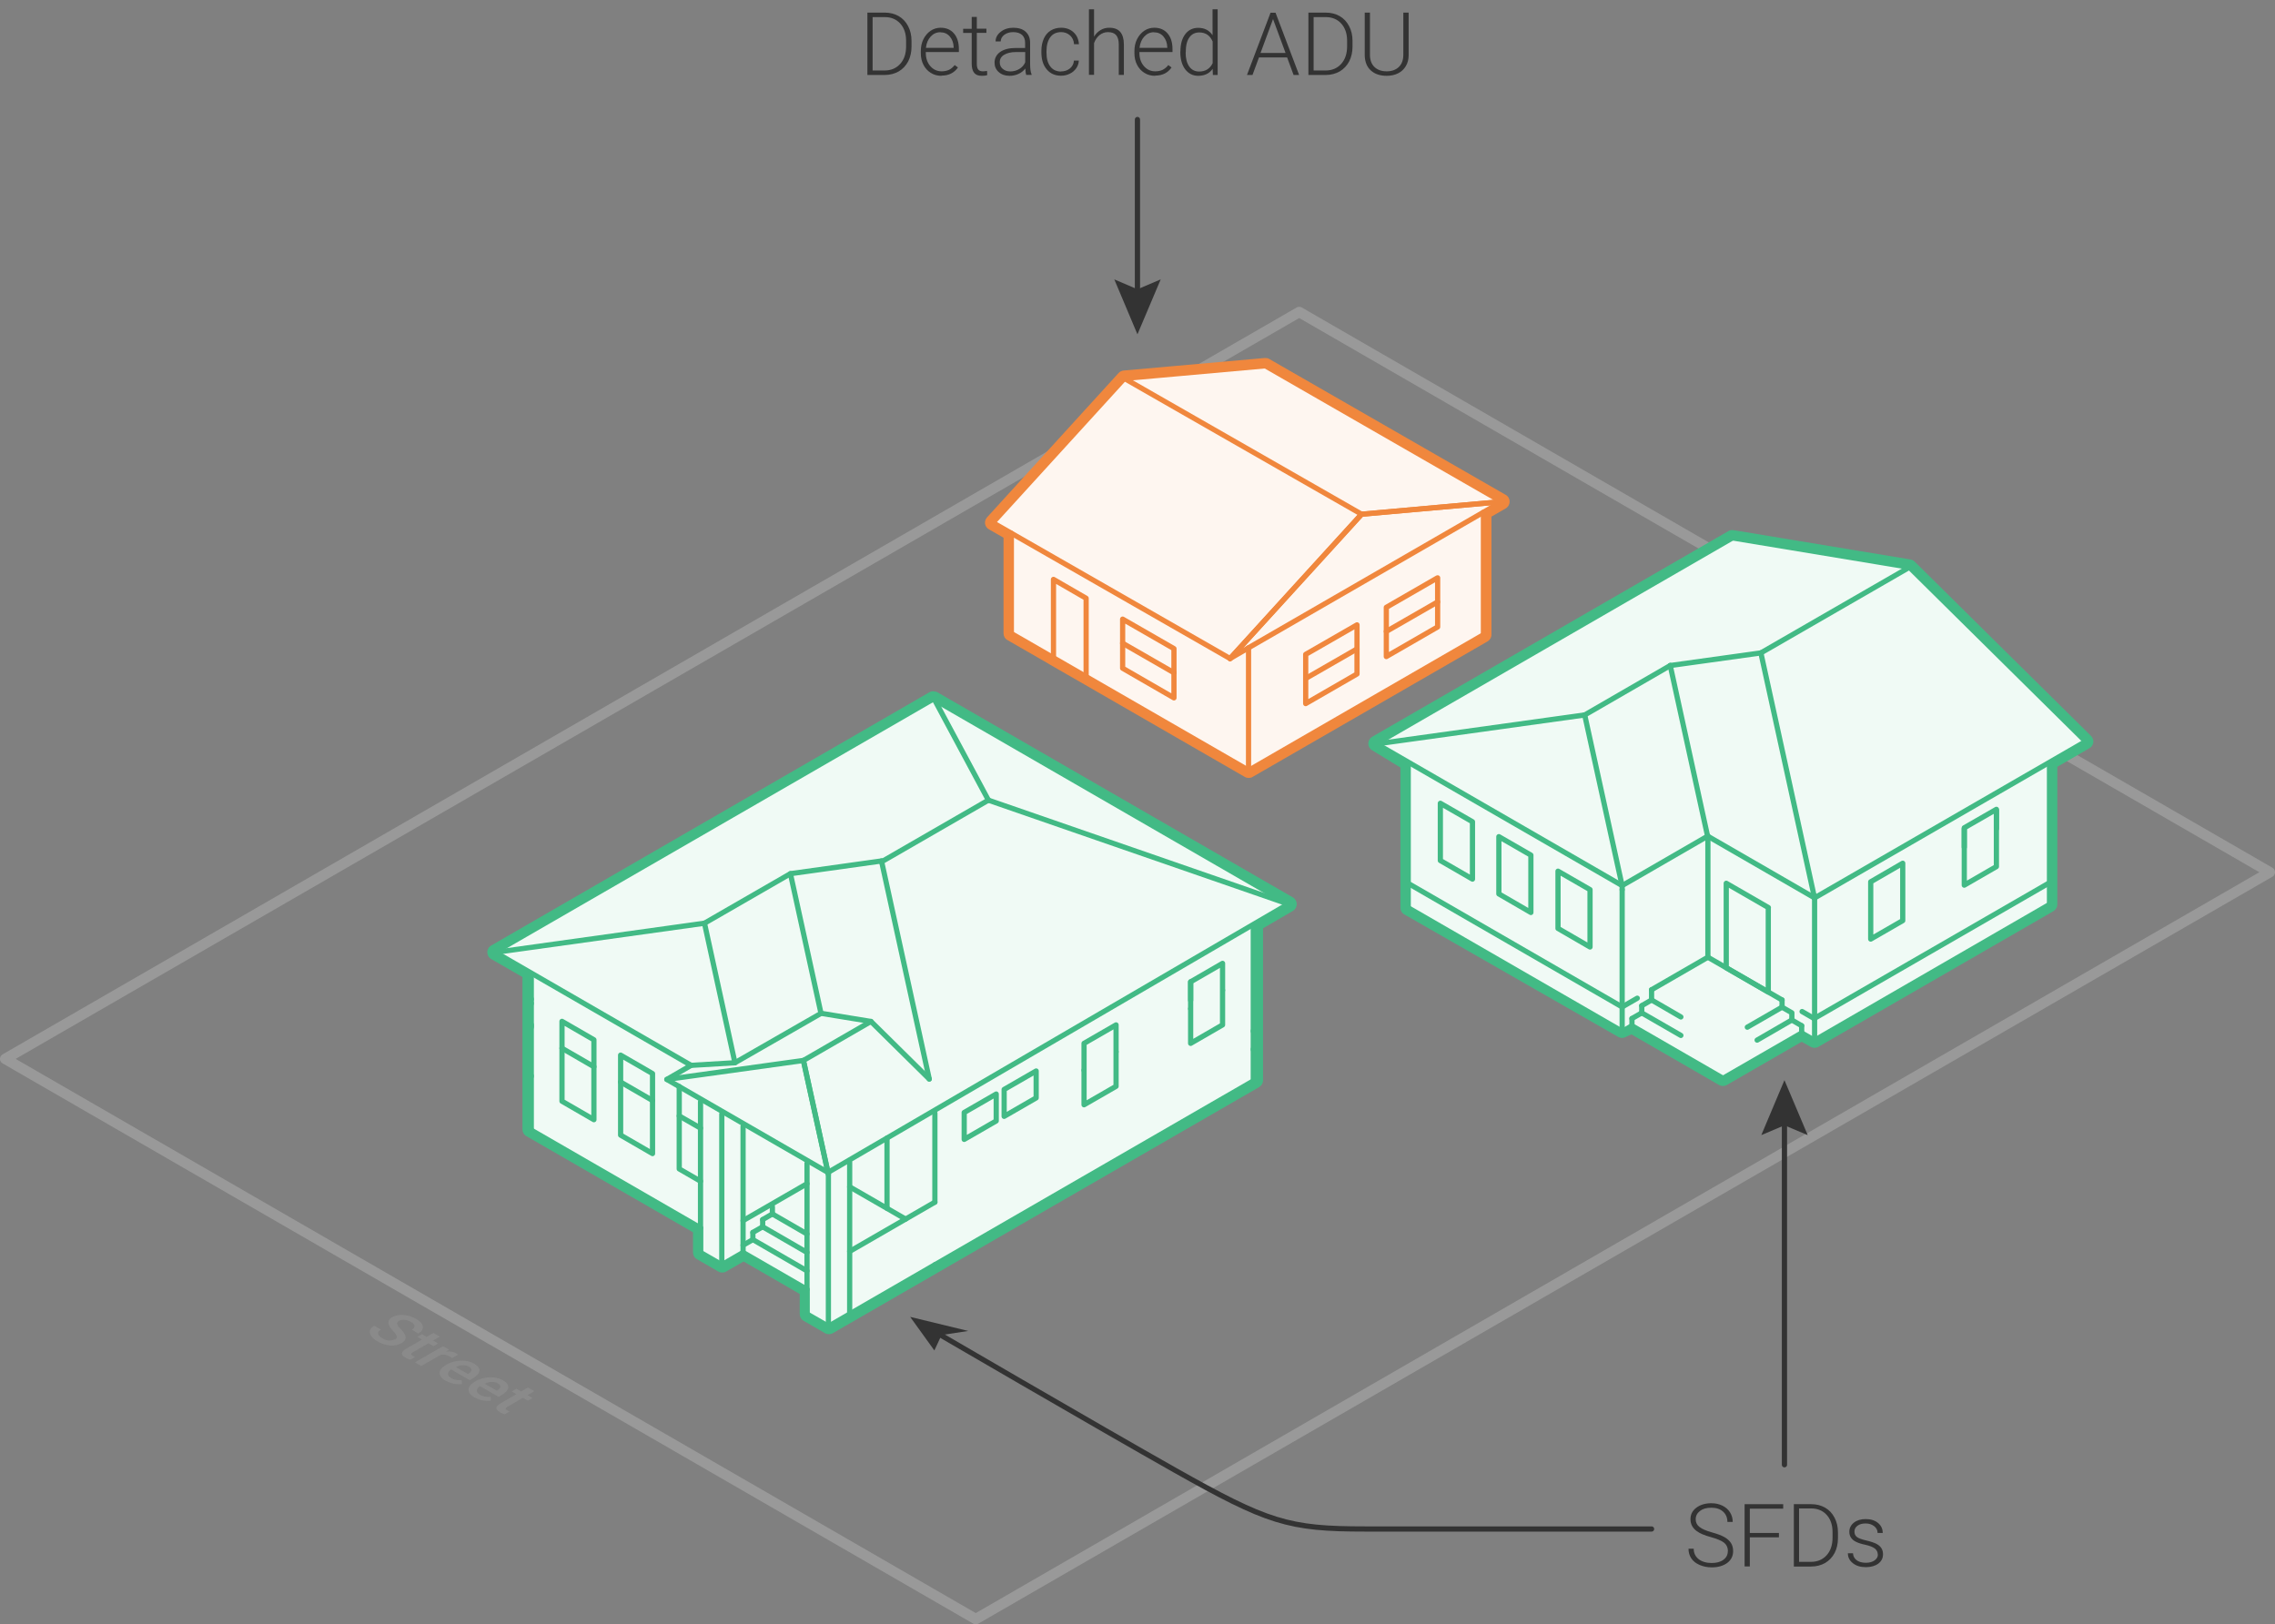 <?xml version="1.0" encoding="UTF-8"?>
<svg id="Layer_2" data-name="Layer 2" xmlns="http://www.w3.org/2000/svg" viewBox="0 0 218.11 155.76">
  <rect x="0" y="0" width="218.11" height="155.76" fill="#808080" stroke="none"/>
  <defs>
    <style>
      .cls-1 {
        stroke: #999;
      }

      .cls-1, .cls-2, .cls-3, .cls-4, .cls-5, .cls-6 {
        stroke-linecap: round;
        stroke-linejoin: round;
      }

      .cls-1, .cls-2, .cls-4, .cls-5, .cls-6 {
        fill: none;
      }

      .cls-2 {
        stroke-width: .75px;
      }

      .cls-2, .cls-3, .cls-6 {
        stroke: #42ba85;
      }

      .cls-7, .cls-3 {
        fill: #f0faf5;
      }

      .cls-8 {
        fill: #f0873d;
      }

      .cls-9 {
        fill: #fef6f0;
      }

      .cls-10 {
        fill: #8a8a8a;
      }

      .cls-11 {
        fill: #333;
      }

      .cls-12 {
        fill: #42ba85;
      }

      .cls-3, .cls-4, .cls-5, .cls-6 {
        stroke-width: .5px;
      }

      .cls-4 {
        stroke: #333;
      }

      .cls-5 {
        stroke: #f0873d;
      }
    </style>
  </defs>
  <g id="Layer_1-2" data-name="Layer 1-2">
    <g>
      <polygon class="cls-1" points=".5 101.54 47.02 128.4 93.55 155.26 155.58 119.45 217.61 83.64 124.56 29.92 62.53 65.73 .5 101.54"/>
      <g id="SFD_Lrg" data-name="SFD Lrg">
        <g id="White_Fill" data-name="White Fill">
          <path class="cls-7" d="m79.42,127.55c-.06,0-.13-.02-.19-.05l-2.04-1.18c-.12-.07-.19-.19-.19-.32v-2.14l-5.75-3.32-1.86,1.07c-.06.03-.12.05-.19.05s-.13-.02-.19-.05l-2.04-1.18c-.12-.07-.19-.19-.19-.32v-2.14l-16.16-9.33c-.12-.07-.19-.19-.19-.32v-14.82l-3.18-1.83c-.12-.07-.19-.19-.19-.32s.07-.26.19-.33l42.02-24.29c.06-.03.12-.05.19-.05s.13.02.19.05l34.04,19.65c.12.07.19.19.19.32s-.07.26-.19.32l-3.04,1.78v14.79c0,.13-.07.26-.19.32l-40.86,23.59c-.06.03-.12.05-.19.05h.01Z"/>
          <path class="cls-12" d="m89.47,67.04l34.04,19.65-3.23,1.88v15.01l-40.86,23.59-2.04-1.18v-2.36l-6.13-3.54-2.04,1.18-2.04-1.18v-2.36l-16.34-9.44v-15.04l-3.36-1.93,42.02-24.29m0-.75c-.13,0-.26.03-.38.1l-42.02,24.29c-.23.13-.38.38-.37.65,0,.27.14.52.38.65l2.99,1.72v14.61c0,.27.14.52.38.65l15.97,9.22v1.93c0,.27.14.52.38.65l2.04,1.18c.12.07.25.1.38.1s.26-.03.38-.1l1.67-.96,5.38,3.11v1.93c0,.27.14.52.38.65l2.04,1.18c.12.07.25.1.38.1s.26-.03.38-.1l40.86-23.59c.23-.13.38-.38.38-.65v-14.58l2.86-1.67c.23-.13.37-.38.37-.65s-.14-.51-.38-.65l-34.04-19.65c-.12-.07-.25-.1-.38-.1h0l-.03-.02Z"/>
        </g>
        <line class="cls-6" x1="79.42" y1="112.63" x2="77.08" y2="101.97"/>
        <line class="cls-6" x1="94.76" y1="76.73" x2="84.5" y2="82.65"/>
        <line class="cls-6" x1="94.76" y1="76.73" x2="123.34" y2="86.63"/>
        <line class="cls-6" x1="94.76" y1="76.73" x2="89.63" y2="67.16"/>
        <line class="cls-6" x1="89.63" y1="115.28" x2="89.63" y2="106.73"/>
        <line class="cls-6" x1="79.42" y1="127.18" x2="79.42" y2="112.43"/>
        <line class="cls-6" x1="69.2" y1="121.28" x2="69.2" y2="106.83"/>
        <line class="cls-6" x1="81.46" y1="113.81" x2="86.82" y2="116.9"/>
        <line class="cls-6" x1="74.05" y1="116.41" x2="77.37" y2="118.33"/>
        <line class="cls-6" x1="73.12" y1="116.95" x2="74.05" y2="116.41"/>
        <line class="cls-6" x1="73.12" y1="116.95" x2="73.12" y2="117.64"/>
        <line class="cls-6" x1="73.12" y1="117.64" x2="77.37" y2="120.1"/>
        <line class="cls-6" x1="72.18" y1="118.18" x2="73.12" y2="117.64"/>
        <line class="cls-6" x1="72.18" y1="118.87" x2="77.37" y2="121.87"/>
        <line class="cls-6" x1="71.24" y1="119.41" x2="72.18" y2="118.87"/>
        <line class="cls-6" x1="81.46" y1="120" x2="89.63" y2="115.28"/>
        <line class="cls-6" x1="71.24" y1="117.05" x2="77.37" y2="113.51"/>
        <line class="cls-6" x1="72.18" y1="118.87" x2="72.18" y2="118.18"/>
        <line class="cls-6" x1="74.05" y1="116.41" x2="74.05" y2="115.72"/>
        <polygon class="cls-3" points="99.34 105.28 96.27 107.05 96.27 104.47 99.34 102.7 99.34 105.28"/>
        <polygon class="cls-3" points="95.51 107.49 92.44 109.26 92.44 106.68 95.51 104.91 95.51 107.49"/>
        <g>
          <line class="cls-6" x1="107" y1="100.86" x2="103.93" y2="102.63"/>
          <polygon class="cls-3" points="103.93 105.94 107 104.17 107 100.05 107 98.28 103.93 100.05 103.93 101.81 103.93 105.94"/>
        </g>
        <g>
          <g>
            <line class="cls-6" x1="117.21" y1="94.96" x2="114.15" y2="96.73"/>
            <polygon class="cls-3" points="114.15 100.05 117.21 98.28 117.21 94.15 117.21 92.38 114.15 94.15 114.15 95.92 114.15 100.05"/>
          </g>
          <line class="cls-6" x1="114.15" y1="94.15" x2="114.15" y2="95.92"/>
        </g>
        <g>
          <line class="cls-6" x1="59.5" y1="103.76" x2="62.56" y2="105.53"/>
          <polygon class="cls-6" points="62.56 104.72 62.56 102.95 59.5 101.18 59.5 102.95 59.5 108.85 62.56 110.62 62.56 104.72"/>
        </g>
        <g>
          <line class="cls-6" x1="56.94" y1="102.29" x2="53.88" y2="100.52"/>
          <polygon class="cls-6" points="56.94 107.37 53.88 105.6 53.88 99.71 53.88 97.94 56.94 99.71 56.94 101.48 56.94 107.37"/>
        </g>
        <line class="cls-6" x1="85.04" y1="115.87" x2="85.04" y2="109.13"/>
        <line class="cls-6" x1="77.37" y1="126" x2="79.42" y2="127.18"/>
        <line class="cls-6" x1="79.42" y1="127.18" x2="89.63" y2="121.28"/>
        <line class="cls-6" x1="89.63" y1="121.28" x2="120.28" y2="103.58"/>
        <line class="cls-6" x1="67.16" y1="120.1" x2="69.2" y2="121.28"/>
        <line class="cls-6" x1="50.81" y1="108.3" x2="67.16" y2="117.74"/>
        <line class="cls-6" x1="71.24" y1="120.1" x2="69.2" y2="121.28"/>
        <line class="cls-2" x1="120.28" y1="103.58" x2="120.28" y2="100.63"/>
        <g>
          <line class="cls-6" x1="67.16" y1="108.18" x2="65.12" y2="107.01"/>
          <polyline class="cls-6" points="65.12 104.19 65.12 106.19 65.12 112.09 67.16 113.27"/>
        </g>
        <line class="cls-6" x1="89.47" y1="67.04" x2="123.51" y2="86.69"/>
        <line class="cls-6" x1="77.37" y1="126" x2="77.37" y2="123.64"/>
        <line class="cls-6" x1="67.16" y1="117.74" x2="67.16" y2="120.1"/>
        <line class="cls-2" x1="50.81" y1="95.82" x2="50.81" y2="93.44"/>
        <line class="cls-2" x1="120.28" y1="100.63" x2="120.28" y2="98.87"/>
        <line class="cls-2" x1="120.28" y1="98.87" x2="120.28" y2="88.79"/>
        <line class="cls-2" x1="50.81" y1="103.19" x2="50.81" y2="98.47"/>
        <line class="cls-2" x1="50.81" y1="98.47" x2="50.81" y2="98.28"/>
        <line class="cls-2" x1="50.81" y1="98.28" x2="50.81" y2="96.21"/>
        <line class="cls-2" x1="50.81" y1="96.21" x2="50.81" y2="95.82"/>
        <polyline class="cls-3" points="67.16 120.1 67.16 112.43 67.16 106.53 67.16 105.65"/>
        <polyline class="cls-3" points="81.46 111.45 81.46 113.81 81.46 119.41 81.46 120 81.46 122.95 81.46 123.24 81.46 126"/>
        <polygon class="cls-3" points="77.37 111.55 77.37 113.51 77.37 117.64 77.37 118.33 77.37 119.41 77.37 120.1 77.37 121.18 77.37 121.87 77.37 122.95 77.37 126 77.37 111.55"/>
        <line class="cls-2" x1="50.81" y1="108.3" x2="50.81" y2="103.19"/>
        <polyline class="cls-3" points="71.24 120.1 71.24 119.41 71.24 117.35 71.24 117.05 71.24 108.01"/>
        <g>
          <line class="cls-6" x1="67.54" y1="88.53" x2="75.78" y2="83.78"/>
          <line class="cls-6" x1="47.45" y1="91.33" x2="67.54" y2="88.53"/>
          <line class="cls-6" x1="70.46" y1="101.91" x2="67.54" y2="88.53"/>
          <line class="cls-6" x1="79.38" y1="112.43" x2="77.03" y2="101.69"/>
          <line class="cls-6" x1="77.03" y1="101.69" x2="63.93" y2="103.51"/>
          <line class="cls-6" x1="77.03" y1="101.69" x2="83.5" y2="97.95"/>
          <line class="cls-6" x1="84.51" y1="82.56" x2="89.09" y2="103.47"/>
          <polyline class="cls-6" points="78.71 97.17 75.78 83.78 84.51 82.56"/>
          <line class="cls-6" x1="47.45" y1="91.3" x2="66.26" y2="102.16"/>
          <line class="cls-6" x1="89.47" y1="67.04" x2="47.45" y2="91.3"/>
          <line class="cls-6" x1="79.38" y1="112.43" x2="123.51" y2="86.69"/>
          <polyline class="cls-6" points="89.09 103.47 83.5 97.95 78.72 97.17 70.46 101.91 66.26 102.16 63.93 103.51 79.38 112.43"/>
        </g>
        <line class="cls-6" x1="71.24" y1="120.1" x2="77.37" y2="123.64"/>
      </g>
      <g id="SFD_Sm" data-name="SFD Sm">
        <g>
          <path class="cls-7" d="m165.19,103.77c-.06,0-.13-.02-.19-.05l-8.56-4.94-.76.35c-.05.02-.1.03-.16.03s-.13-.02-.19-.05l-20.5-11.74c-.12-.07-.19-.19-.19-.33v-13.65l-2.9-1.77c-.11-.07-.18-.19-.18-.32s.07-.25.19-.32l34.16-19.73c.06-.03.12-.05.19-.05h.06l16.96,2.81c.08,0,.15.05.2.1l16.9,16.71c.08.08.12.2.11.31,0,.12-.08.22-.18.28l-3.27,1.89v13.42c0,.13-.07.26-.19.32l-22.52,13c-.06.03-.12.05-.19.05s-.13-.02-.18-.05l-1.06-.59-7.36,4.25c-.06.03-.12.05-.19.05v.02Z"/>
          <path class="cls-12" d="m166.09,51.58l16.96,2.81,16.9,16.71-3.46,2v13.63l-22.52,13-1.24-.69-7.54,4.35-8.73-5.04-.94.43-20.5-11.74v-13.86l-3.08-1.88,34.16-19.73m0-.75c-.13,0-.26.03-.38.1l-34.16,19.73c-.23.13-.37.38-.38.64,0,.26.13.51.36.65l2.72,1.66v13.44c0,.27.14.52.38.65l20.5,11.74c.11.07.24.1.37.1.11,0,.21-.02.31-.07l.59-.27,8.39,4.85c.12.07.25.1.38.1s.26-.03.38-.1l7.17-4.14.87.49c.11.06.24.09.36.09s.26-.03.38-.1l22.52-13c.23-.13.38-.38.38-.65v-13.2l3.08-1.78c.2-.12.34-.32.37-.55s-.05-.46-.22-.63l-16.9-16.71c-.11-.11-.25-.18-.4-.21l-16.96-2.81s-.08,0-.12,0h0Z"/>
        </g>
        <line class="cls-6" x1="163.72" y1="80.18" x2="155.52" y2="84.92"/>
        <line class="cls-6" x1="173.97" y1="86.1" x2="163.72" y2="80.18"/>
        <line class="cls-6" x1="155.52" y1="85.31" x2="155.52" y2="84.92"/>
        <line class="cls-6" x1="151.93" y1="68.56" x2="160.13" y2="63.82"/>
        <line class="cls-6" x1="131.94" y1="71.34" x2="151.93" y2="68.56"/>
        <line class="cls-6" x1="155.52" y1="84.95" x2="151.93" y2="68.56"/>
        <line class="cls-6" x1="182.9" y1="54.49" x2="168.82" y2="62.61"/>
        <line class="cls-6" x1="168.82" y1="62.61" x2="173.97" y2="86.13"/>
        <line class="cls-6" x1="168.82" y1="62.61" x2="160.13" y2="63.82"/>
        <line class="cls-6" x1="160.13" y1="63.82" x2="163.72" y2="80.22"/>
        <line class="cls-6" x1="173.97" y1="99.74" x2="173.97" y2="85.91"/>
        <line class="cls-6" x1="158.34" y1="95.89" x2="161.15" y2="97.52"/>
        <line class="cls-6" x1="157.4" y1="96.44" x2="158.34" y2="95.89"/>
        <line class="cls-6" x1="157.4" y1="96.44" x2="157.4" y2="97.13"/>
        <polyline class="cls-6" points="171.79 97.81 171.79 97.12 170.85 96.58"/>
        <line class="cls-6" x1="173.93" y1="97.67" x2="172.77" y2="97"/>
        <line class="cls-6" x1="163.74" y1="91.79" x2="170.85" y2="95.89"/>
        <line class="cls-6" x1="173.93" y1="97.67" x2="196.49" y2="84.65"/>
        <line class="cls-6" x1="170.85" y1="96.58" x2="170.85" y2="95.89"/>
        <line class="cls-6" x1="157.4" y1="97.13" x2="161.15" y2="99.29"/>
        <line class="cls-6" x1="167.52" y1="98.5" x2="170.85" y2="96.58"/>
        <line class="cls-6" x1="156.46" y1="97.67" x2="157.4" y2="97.13"/>
        <line class="cls-6" x1="156.46" y1="98.36" x2="165.19" y2="103.4"/>
        <line class="cls-6" x1="171.79" y1="97.81" x2="168.46" y2="99.74"/>
        <line class="cls-6" x1="172.73" y1="99.05" x2="165.19" y2="103.4"/>
        <line class="cls-6" x1="155.56" y1="98.88" x2="156.46" y2="98.36"/>
        <line class="cls-6" x1="156.46" y1="98.36" x2="156.46" y2="97.67"/>
        <line class="cls-6" x1="158.34" y1="94.91" x2="163.74" y2="91.79"/>
        <line class="cls-6" x1="158.34" y1="95.89" x2="158.34" y2="94.91"/>
        <line class="cls-6" x1="172.73" y1="98.36" x2="171.79" y2="97.81"/>
        <line class="cls-6" x1="172.73" y1="98.36" x2="172.73" y2="99.05"/>
        <line class="cls-6" x1="173.95" y1="99.75" x2="172.73" y2="99.05"/>
        <line class="cls-6" x1="191.4" y1="79.47" x2="191.4" y2="77.69"/>
        <line class="cls-6" x1="188.32" y1="79.47" x2="188.32" y2="81.24"/>
        <polygon class="cls-6" points="165.5 92.8 165.5 84.7 169.54 87.03 169.53 87.05 169.53 95.13 165.5 92.8"/>
        <line class="cls-6" x1="196.49" y1="86.73" x2="173.97" y2="99.75"/>
        <line class="cls-6" x1="155.52" y1="96.56" x2="135.16" y2="84.8"/>
        <line class="cls-6" x1="155.52" y1="96.56" x2="156.97" y2="95.72"/>
        <line class="cls-6" x1="135.01" y1="87.05" x2="155.52" y2="98.89"/>
        <path class="cls-6" d="m135.01,73.19v13.86"/>
        <line class="cls-6" x1="155.52" y1="98.79" x2="155.52" y2="85.31"/>
        <polygon class="cls-6" points="149.37 83.54 152.44 85.31 152.44 90.81 149.37 89.03 149.37 83.54"/>
        <polygon class="cls-6" points="188.32 84.88 191.4 83.1 191.4 77.61 188.32 79.38 188.32 84.88"/>
        <polygon class="cls-6" points="179.35 90.05 182.42 88.28 182.42 82.78 179.35 84.56 179.35 90.05"/>
        <polygon class="cls-6" points="143.7 80.23 146.77 82 146.77 87.5 143.7 85.72 143.7 80.23"/>
        <polygon class="cls-6" points="138.09 77.03 141.17 78.8 141.17 84.3 138.09 82.52 138.09 77.03"/>
        <polyline class="cls-6" points="199.97 71.13 199.95 71.1 173.97 86.1"/>
        <line class="cls-6" x1="183.05" y1="54.39" x2="199.97" y2="71.12"/>
        <polyline class="cls-6" points="166.1 51.58 131.94 71.31 155.52 84.92"/>
        <line class="cls-6" x1="183.05" y1="54.39" x2="166.09" y2="51.58"/>
        <line class="cls-6" x1="163.74" y1="91.79" x2="163.74" y2="80.17"/>
        <line class="cls-6" x1="196.49" y1="86.73" x2="196.49" y2="73.33"/>
      </g>
      <g>
        <g>
          <path class="cls-9" d="m119.7,74.24c-.06,0-.13-.02-.19-.05l-15.57-8.98-3.13-1.8s-.04-.03-.06-.04l-3.98-2.29c-.12-.07-.19-.19-.19-.32v-9.39l-1.58-.91c-.1-.06-.17-.15-.18-.27-.02-.11.02-.23.09-.31l12.61-13.84c.06-.07.15-.11.24-.12,0,0,13.54-1.2,13.55-1.2.07,0,.13.02.19.05l22.65,13.02c.12.07.19.19.19.32s-.07.26-.19.32l-1.55.9v11.54c0,.13-.07.26-.19.32l-22.53,12.99c-.06.03-.12.05-.19.05h.01Z"/>
          <path class="cls-8" d="m121.31,35.09l22.65,13.02-1.74,1.01v11.75l-22.52,12.99-15.57-8.98-3.13-1.8h0l-4.04-2.34v-9.6l-1.77-1.02,12.61-13.84,13.52-1.2m0-.75h-.07l-13.52,1.2c-.19.02-.36.1-.49.24l-12.61,13.84c-.15.17-.22.4-.19.62.04.22.17.42.37.53l1.4.8v9.17c0,.27.14.52.38.65l3.96,2.28.09.06,3.13,1.8,15.57,8.98c.12.07.25.1.38.1s.26-.03.37-.1l22.52-12.99c.23-.13.38-.38.38-.65v-11.32l1.37-.79c.23-.13.37-.38.37-.65s-.14-.52-.38-.65l-22.65-13.02c-.11-.07-.24-.1-.37-.1h0Z"/>
        </g>
        <polyline class="cls-5" points="117.93 63.15 119.7 62.12 143.97 48.11"/>
        <line class="cls-5" x1="95.19" y1="50.12" x2="117.93" y2="63.15"/>
        <line class="cls-5" x1="130.54" y1="49.31" x2="117.93" y2="63.15"/>
        <line class="cls-5" x1="143.97" y1="48.11" x2="130.54" y2="49.31"/>
        <line class="cls-5" x1="121.31" y1="35.08" x2="143.97" y2="48.11"/>
        <polyline class="cls-5" points="143.97 48.11 130.54 49.31 117.93 63.15"/>
        <polyline class="cls-5" points="121.31 35.08 107.8 36.29 95.19 50.12"/>
        <path class="cls-5" d="m119.7,73.86l-22.74-13.11"/>
        <line class="cls-5" x1="142.22" y1="60.87" x2="142.22" y2="49.12"/>
        <g>
          <polygon class="cls-5" points="112.55 62.2 107.63 59.37 107.63 59.37 107.63 64.08 112.55 66.92 112.55 62.2"/>
          <line class="cls-5" x1="107.63" y1="61.68" x2="112.55" y2="64.51"/>
          <polygon class="cls-5" points="125.18 62.75 130.1 59.92 130.1 59.92 130.1 64.63 125.18 67.47 125.18 62.75"/>
          <line class="cls-5" x1="130.1" y1="62.23" x2="125.18" y2="65.06"/>
          <polygon class="cls-5" points="132.91 58.24 137.82 55.41 137.83 55.41 137.83 60.12 132.91 62.96 132.91 58.24"/>
          <line class="cls-5" x1="137.83" y1="57.72" x2="132.91" y2="60.55"/>
          <polyline class="cls-5" points="101 63.08 101 55.56 104.13 57.37 104.13 64.88"/>
        </g>
        <line class="cls-5" x1="119.7" y1="62.12" x2="119.7" y2="73.86"/>
        <line class="cls-5" x1="119.71" y1="73.87" x2="142.22" y2="60.87"/>
        <line class="cls-5" x1="96.96" y1="51.14" x2="96.96" y2="60.75"/>
        <line class="cls-5" x1="130.54" y1="49.31" x2="107.8" y2="36.29"/>
      </g>
      <g>
        <path class="cls-10" d="m37.85,128.46c.16-.09.23-.2.2-.31s-.14-.28-.35-.5-.34-.41-.41-.58c-.13-.31-.02-.56.31-.76.29-.17.65-.24,1.08-.21s.84.16,1.22.38c.25.15.44.31.54.47.11.17.13.34.07.5-.06.17-.19.31-.4.43l-.63-.37c.19-.11.28-.23.26-.36,0-.13-.13-.26-.35-.39-.21-.12-.41-.19-.62-.2-.2-.02-.38.02-.54.11-.13.08-.18.18-.15.3s.15.29.36.5c.2.21.34.4.4.56.07.16.07.31,0,.43-.06.13-.18.24-.37.35-.3.17-.66.25-1.07.21-.41-.03-.82-.16-1.22-.4-.27-.15-.46-.32-.59-.51-.13-.18-.16-.36-.12-.53s.18-.32.41-.45l.64.37c-.21.12-.3.25-.27.4.02.14.17.29.42.44.22.13.43.2.63.21.2,0,.37-.02.52-.11l.02.02Z"/>
        <path class="cls-10" d="m42.17,128.17l-.65.38.48.28-.45.26-.48-.28-1.5.87c-.1.06-.16.11-.16.16s.05.11.15.17c.07.04.15.08.24.11l-.47.27c-.18-.06-.33-.12-.46-.2-.47-.27-.45-.56.06-.85l1.52-.88-.45-.26.45-.26.45.26.65-.38.61.35h0Z"/>
        <path class="cls-10" d="m43.34,130.23c-.07-.05-.14-.11-.23-.16-.28-.16-.58-.21-.88-.14l-1.84,1.06-.61-.35,2.69-1.55.58.34-.29.18c.38-.05.7,0,.96.15.09.05.15.1.18.15l-.57.33h.01Z"/>
        <path class="cls-10" d="m42.73,132.41c-.39-.22-.58-.48-.58-.75s.2-.53.6-.77l.07-.04c.27-.15.56-.26.88-.32.32-.06.63-.07.94-.03.31.04.58.13.81.26.37.21.54.45.51.7-.03.25-.26.5-.69.75l-.24.14-1.78-1.03c-.2.14-.3.28-.3.43s.1.28.3.4c.28.16.62.23,1.02.2l.02.37c-.27.03-.54.02-.81-.04s-.52-.15-.75-.28h0Zm2.23-1.36c-.17-.1-.36-.14-.58-.13-.22,0-.45.06-.68.17l1.17.67.04-.03c.19-.12.29-.24.29-.36,0-.11-.07-.22-.24-.32h0Z"/>
        <path class="cls-10" d="m45.5,134.01c-.39-.22-.58-.48-.58-.75s.2-.53.6-.77l.07-.04c.27-.16.56-.26.88-.32.32-.06.63-.07.94-.03.31.04.58.13.81.26.37.21.54.45.51.7-.03.25-.26.5-.69.75l-.24.14-1.78-1.03c-.2.14-.3.28-.3.43s.1.28.3.4c.28.16.62.23,1.02.2l.02.37c-.27.03-.54.02-.81-.04-.27-.05-.52-.15-.75-.28h0Zm2.23-1.36c-.17-.1-.36-.14-.58-.13-.22,0-.45.06-.68.17l1.17.67.04-.03c.19-.12.29-.24.29-.36s-.07-.22-.24-.32h0Z"/>
        <path class="cls-10" d="m51.23,133.4l-.65.38.48.28-.45.26-.48-.28-1.5.87c-.1.06-.16.11-.16.16s.05.11.15.17c.07.04.15.08.24.11l-.47.27c-.18-.06-.33-.12-.46-.2-.47-.27-.45-.55.06-.85l1.52-.88-.45-.26.45-.26.45.26.65-.38.61.35h0Z"/>
      </g>
      <g>
        <path class="cls-11" d="m165.66,148.74c0-.33-.12-.59-.35-.79-.23-.19-.66-.38-1.28-.55s-1.07-.36-1.35-.57c-.4-.29-.61-.67-.61-1.14s.19-.83.56-1.11.86-.43,1.44-.43c.4,0,.75.08,1.06.23s.56.37.73.64.26.58.26.92h-.51c0-.41-.14-.74-.42-.99s-.65-.37-1.12-.37-.82.1-1.09.31-.41.47-.41.8c0,.3.12.55.37.74.24.19.63.36,1.17.51s.94.3,1.22.46.48.35.62.56c.14.22.21.48.21.78,0,.47-.19.85-.56,1.13-.38.28-.87.43-1.49.43-.42,0-.81-.08-1.16-.23s-.62-.36-.8-.63c-.18-.27-.27-.58-.27-.93h.5c0,.42.16.75.47,1,.31.24.73.37,1.26.37.46,0,.84-.1,1.12-.31s.42-.48.42-.82h.01Z"/>
        <path class="cls-11" d="m170.55,147.42h-2.79v2.79h-.5v-5.97h3.7v.43h-3.2v2.33h2.79v.43h0Z"/>
        <path class="cls-11" d="m171.98,150.21v-5.97h1.67c.49,0,.93.11,1.32.33.39.22.69.54.91.96.22.42.33.89.33,1.42v.55c0,.53-.11,1.01-.32,1.42-.22.41-.52.73-.91.96-.39.22-.84.34-1.35.34h-1.65Zm.5-5.56v5.12h1.13c.63,0,1.13-.21,1.51-.63s.57-.98.57-1.69v-.53c0-.69-.19-1.24-.56-1.65-.37-.41-.87-.62-1.48-.62h-1.17Z"/>
        <path class="cls-11" d="m180.03,149.08c0-.24-.1-.44-.29-.59-.2-.15-.49-.26-.88-.35-.39-.08-.7-.18-.92-.29s-.38-.24-.48-.4c-.11-.16-.16-.34-.16-.57,0-.35.15-.64.44-.87s.67-.34,1.12-.34c.5,0,.89.12,1.19.37s.45.56.45.96h-.49c0-.26-.11-.48-.33-.65s-.49-.26-.82-.26-.58.07-.78.22-.29.33-.29.56.08.39.24.52c.16.12.46.23.89.33s.75.21.97.32c.21.11.37.25.48.41.1.16.16.36.16.59,0,.38-.15.67-.45.9-.3.22-.7.34-1.18.34-.52,0-.94-.12-1.26-.38-.32-.25-.48-.57-.48-.95h.49c.02.29.14.51.36.67s.52.24.88.24c.34,0,.62-.08.83-.23s.32-.34.32-.57v.02Z"/>
      </g>
      <g>
        <path class="cls-4" d="m88.59,127.1s16.96,9.88,24,13.85c8.97,5.06,10.92,5.67,18.28,5.67h27.47"/>
        <polygon class="cls-11" points="87.26 126.28 92.83 127.63 90.27 128.02 89.58 129.5 87.26 126.28"/>
      </g>
      <g>
        <line class="cls-4" x1="171.08" y1="140.46" x2="171.08" y2="107.16"/>
        <polygon class="cls-11" points="173.31 108.85 171.08 107.91 168.86 108.85 171.08 103.58 173.31 108.85"/>
      </g>
      <g>
        <path class="cls-11" d="m83.16,7.19V1.21h1.67c.49,0,.93.11,1.32.33s.69.54.91.96c.22.42.33.89.33,1.42v.55c0,.53-.11,1.01-.32,1.42-.22.41-.52.73-.91.96-.39.22-.84.34-1.35.34h-1.65Zm.5-5.55v5.12h1.13c.63,0,1.13-.21,1.51-.63s.57-.98.57-1.69v-.53c0-.69-.19-1.24-.56-1.65-.37-.41-.87-.62-1.48-.62,0,0-1.17,0-1.17,0Z"/>
        <path class="cls-11" d="m90.26,7.27c-.38,0-.72-.09-1.02-.28-.31-.19-.54-.45-.71-.78s-.25-.71-.25-1.12v-.18c0-.43.08-.81.25-1.15s.4-.61.69-.81c.3-.2.62-.29.96-.29.54,0,.97.18,1.28.55.32.37.47.87.47,1.51v.27h-3.17v.09c0,.5.14.92.43,1.26.29.33.65.5,1.09.5.26,0,.49-.05.7-.14.2-.1.38-.25.55-.46l.31.23c-.36.52-.88.78-1.57.78v.02Zm-.1-4.18c-.37,0-.68.14-.93.41s-.41.63-.46,1.09h2.66v-.05c-.01-.43-.14-.77-.37-1.04s-.53-.4-.9-.4h0Z"/>
        <path class="cls-11" d="m93.65,1.61v1.14h.92v.4h-.92v2.96c0,.25.04.43.13.55.09.12.24.18.45.18.08,0,.21-.01.4-.04l.02.4c-.13.05-.3.07-.53.07-.34,0-.58-.1-.73-.29-.15-.2-.23-.48-.23-.86v-2.96h-.82v-.4h.82v-1.14h.49Z"/>
        <path class="cls-11" d="m98.39,7.19c-.05-.14-.08-.35-.09-.62-.17.22-.39.4-.66.52-.27.12-.55.18-.85.18-.43,0-.77-.12-1.04-.36s-.4-.54-.4-.9c0-.43.18-.77.54-1.03.36-.25.86-.38,1.5-.38h.89v-.5c0-.32-.1-.57-.29-.75-.2-.18-.48-.27-.86-.27-.34,0-.62.09-.85.26-.22.17-.34.39-.34.63h-.49c0-.36.16-.66.49-.92.33-.26.73-.39,1.21-.39s.89.12,1.17.37.43.59.44,1.04v2.1c0,.43.05.75.14.96v.05h-.53.02Zm-1.54-.34c.33,0,.62-.08.88-.24.26-.16.45-.37.56-.64v-.98h-.88c-.49,0-.87.1-1.15.27s-.41.41-.41.72c0,.25.09.46.28.62s.42.25.72.25Z"/>
        <path class="cls-11" d="m101.72,6.85c.34,0,.63-.1.86-.29s.36-.44.38-.75h.47c-.01.27-.1.52-.25.74-.16.22-.36.4-.62.52-.26.13-.54.19-.83.19-.58,0-1.04-.2-1.38-.61-.34-.4-.51-.95-.51-1.63v-.15c0-.44.08-.82.23-1.16.15-.34.37-.6.66-.78s.62-.27,1-.27c.49,0,.89.15,1.2.44s.48.67.51,1.14h-.47c-.02-.35-.15-.63-.38-.84-.23-.21-.52-.32-.86-.32-.44,0-.79.16-1.03.48s-.37.77-.37,1.35v.14c0,.57.12,1.01.37,1.33.24.32.59.48,1.04.48h-.02Z"/>
        <path class="cls-11" d="m104.9,3.5c.16-.27.37-.47.62-.62s.53-.22.82-.22c.48,0,.83.13,1.06.4s.35.67.35,1.21v2.91h-.49v-2.92c0-.4-.09-.69-.25-.89-.17-.19-.43-.29-.79-.29-.3,0-.57.1-.81.29-.23.19-.41.45-.52.77v3.04h-.49V.89h.49v2.61h0Z"/>
        <path class="cls-11" d="m110.74,7.27c-.38,0-.72-.09-1.02-.28-.31-.19-.54-.45-.71-.78s-.25-.71-.25-1.12v-.18c0-.43.08-.81.25-1.15s.4-.61.69-.81c.3-.2.62-.29.96-.29.54,0,.97.18,1.28.55.32.37.47.87.47,1.51v.27h-3.17v.09c0,.5.14.92.43,1.26.29.33.65.5,1.09.5.26,0,.49-.05.7-.14.2-.1.38-.25.55-.46l.31.23c-.36.52-.88.78-1.57.78v.02Zm-.1-4.18c-.37,0-.68.14-.93.41s-.41.63-.46,1.09h2.66v-.05c-.01-.43-.14-.77-.37-1.04s-.53-.4-.9-.4h0Z"/>
        <path class="cls-11" d="m113.17,4.93c0-.69.15-1.24.46-1.65s.73-.61,1.25-.61c.6,0,1.06.24,1.37.71V.89h.49v6.3h-.46l-.02-.59c-.31.45-.78.67-1.39.67-.51,0-.92-.21-1.24-.62-.31-.41-.47-.97-.47-1.67v-.06h0Zm.5.1c0,.57.11,1.01.34,1.34.23.33.55.49.96.49.6,0,1.03-.27,1.29-.8v-2.08c-.25-.58-.68-.87-1.28-.87-.41,0-.73.16-.96.49-.23.32-.34.8-.34,1.43h-.01Z"/>
        <path class="cls-11" d="m123.41,5.51h-2.71l-.62,1.68h-.53l2.26-5.97h.48l2.26,5.97h-.53l-.62-1.68h0Zm-2.56-.43h2.4l-1.2-3.25s-1.2,3.25-1.2,3.25Z"/>
        <path class="cls-11" d="m125.44,7.19V1.21h1.67c.49,0,.93.11,1.32.33.39.22.69.54.91.96.22.42.33.89.33,1.42v.55c0,.53-.11,1.01-.32,1.42-.22.41-.52.73-.91.96-.39.22-.84.34-1.35.34h-1.65Zm.5-5.55v5.12h1.13c.63,0,1.13-.21,1.51-.63s.57-.98.57-1.69v-.53c0-.69-.19-1.24-.56-1.65-.37-.41-.87-.62-1.48-.62,0,0-1.17,0-1.17,0Z"/>
        <path class="cls-11" d="m135.05,1.21v4.08c0,.4-.09.75-.27,1.05-.18.3-.42.53-.74.69-.32.16-.68.24-1.1.24-.63,0-1.13-.17-1.51-.51-.38-.34-.57-.82-.59-1.43V1.21h.5v4.04c0,.5.14.89.43,1.17s.68.42,1.17.42.88-.14,1.17-.42.43-.67.43-1.17V1.21h.51Z"/>
      </g>
      <g>
        <line class="cls-4" x1="109.05" y1="11.46" x2="109.05" y2="28.48"/>
        <polygon class="cls-11" points="106.83 26.79 109.05 27.74 111.28 26.79 109.05 32.06 106.83 26.79"/>
      </g>
    </g>
  </g>
</svg>